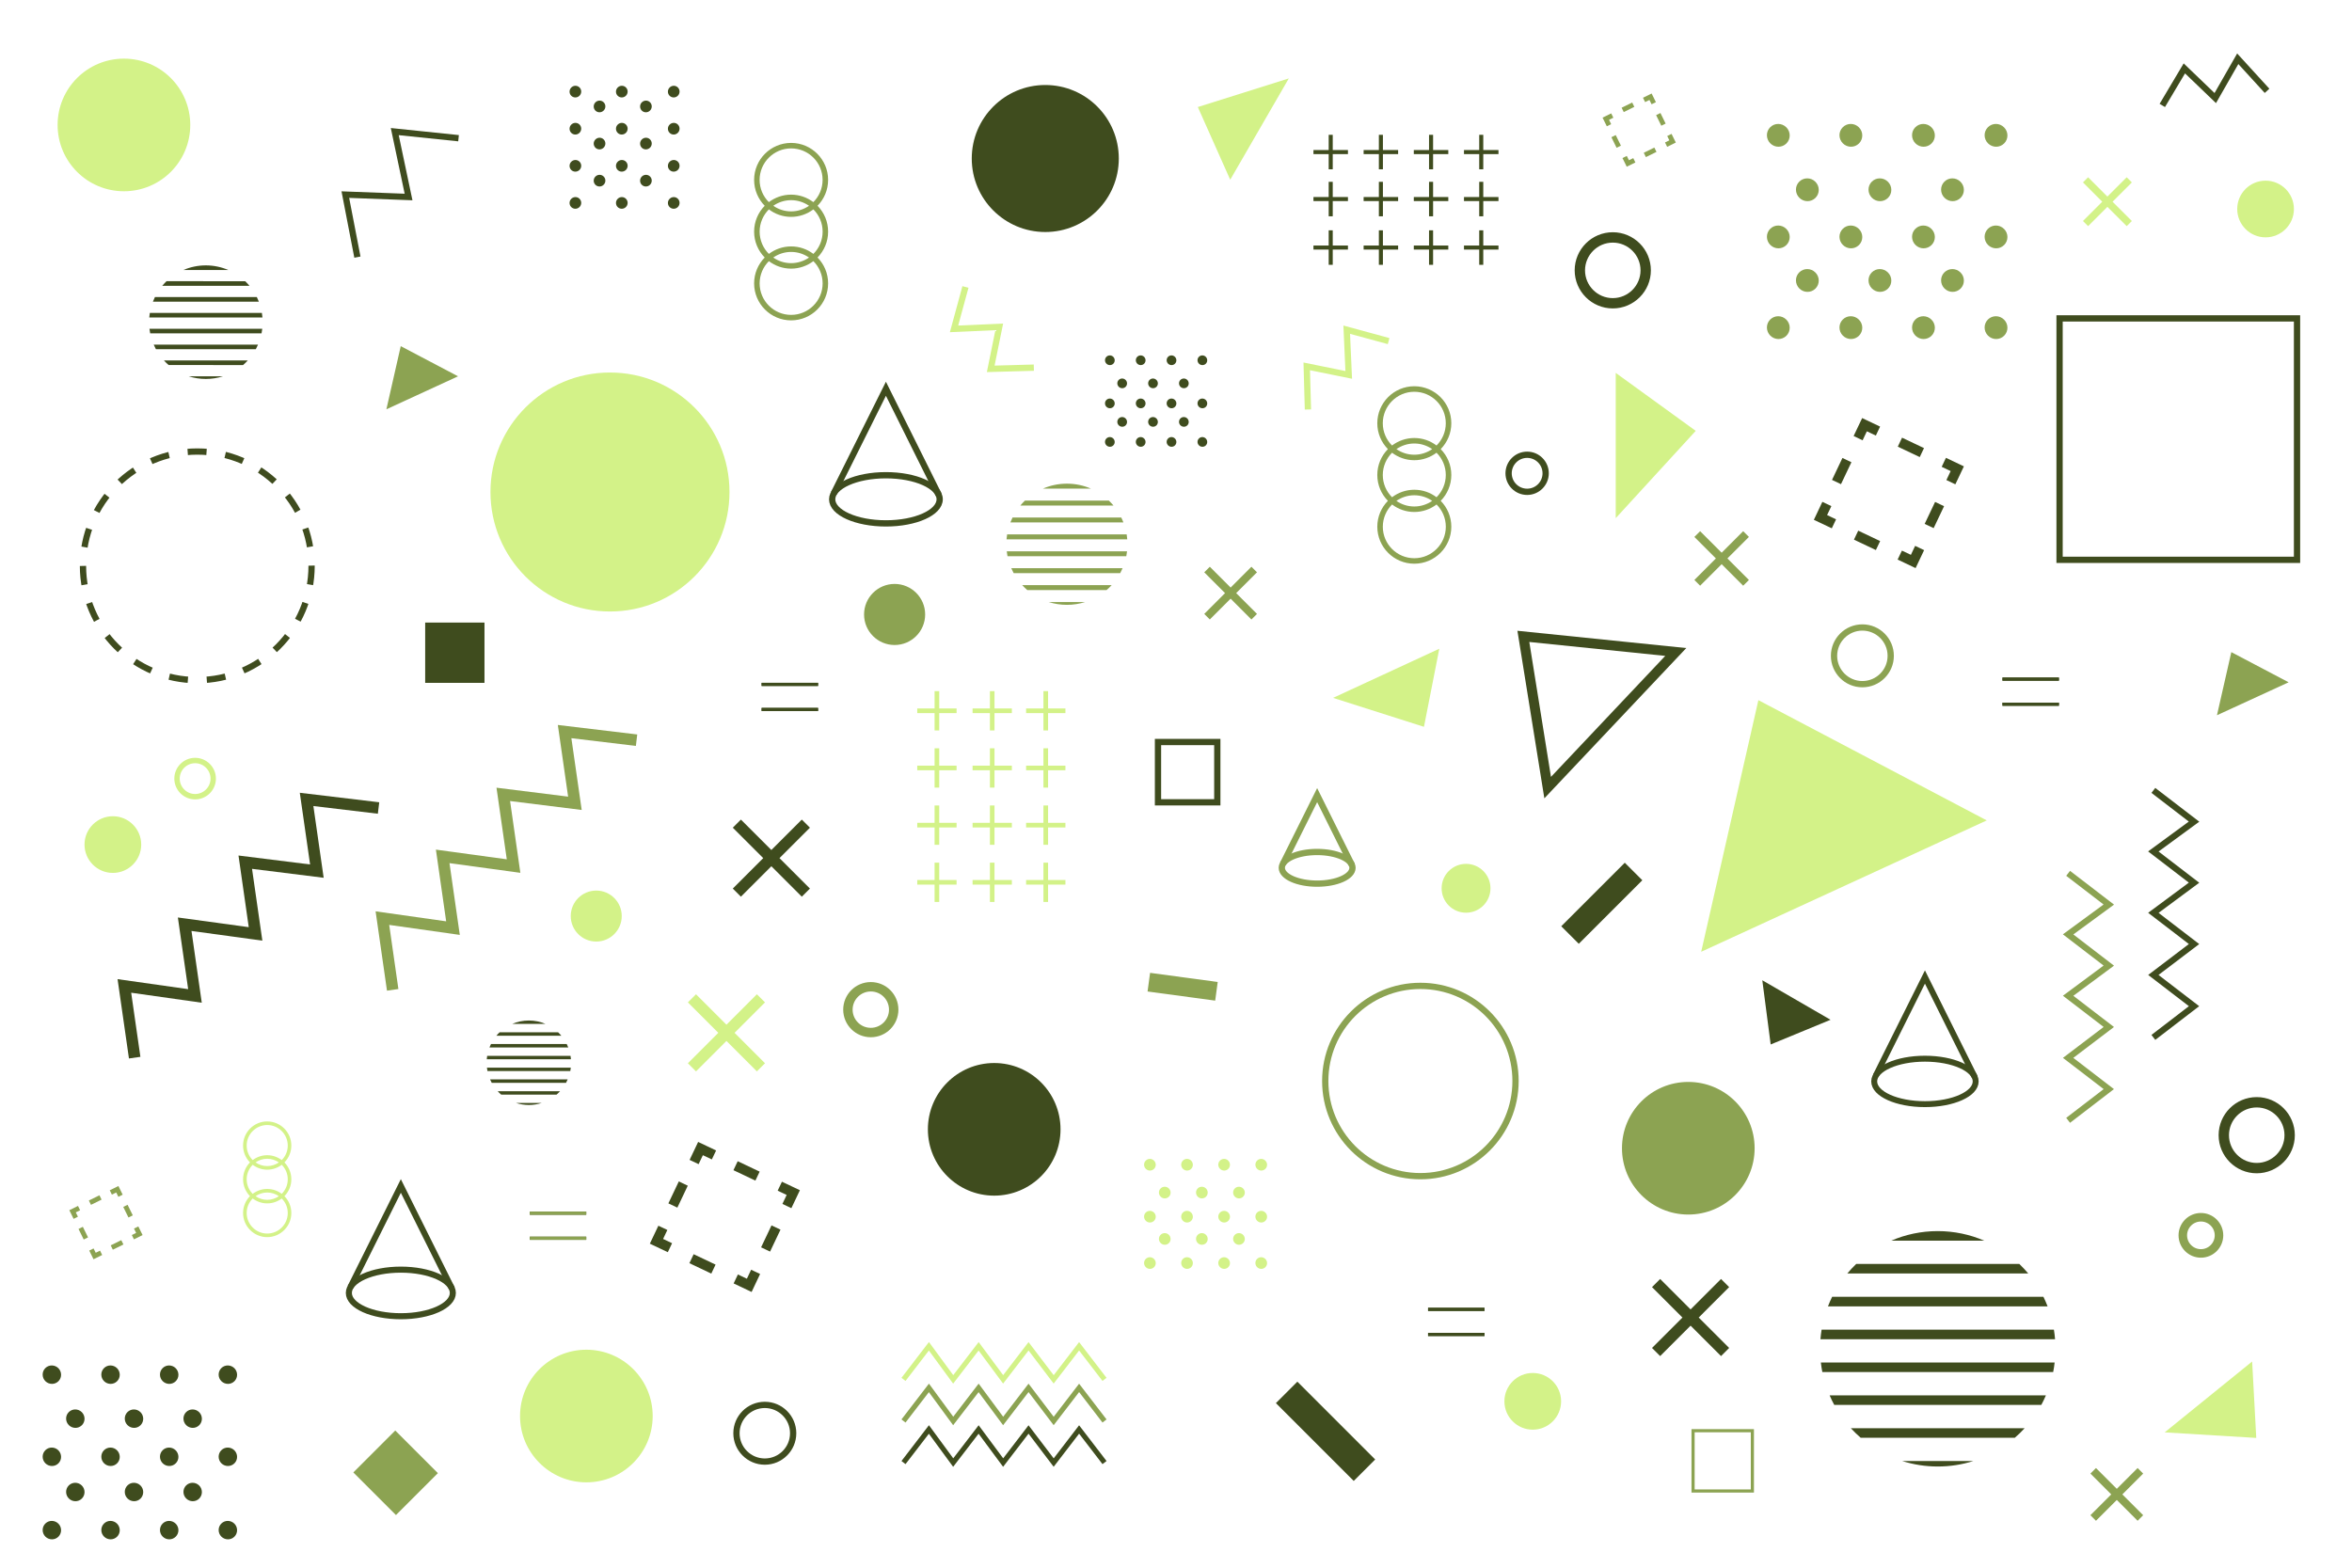 <svg xmlns="http://www.w3.org/2000/svg" xmlns:xlink="http://www.w3.org/1999/xlink" id="BACKGROUND" x="0px" y="0px" viewBox="0 0 750 500" style="enable-background:new 0 0 750 500;" xml:space="preserve"> <style type="text/css"> .st0{fill:#8CA352;} .st1{fill:#D3F288;} .st2{fill:#3F4C1E;} .st3{fill:#3F4C1E;stroke:#3F4C1E;stroke-width:2;stroke-miterlimit:10;} .st4{fill:#8CA352;stroke:#8CA352;stroke-width:2;stroke-miterlimit:10;} .st5{fill:none;stroke:#8CA352;stroke-width:2;stroke-miterlimit:10;} .st6{fill:none;stroke:#3F4C1E;stroke-width:2;stroke-miterlimit:10;stroke-dasharray:6.026,6.026;} .st7{fill:none;stroke:#3F4C1E;stroke-width:2;stroke-miterlimit:10;} .st8{fill:none;stroke:#3F4C1E;stroke-miterlimit:10;} .st9{fill:none;stroke:#3F4C1E;stroke-width:1.889;stroke-miterlimit:10;} .st10{fill:none;stroke:#D3F288;stroke-miterlimit:10;} .st11{fill:none;stroke:#3F4C1E;stroke-width:1.935;stroke-miterlimit:10;} .st12{fill:none;stroke:#8CA352;stroke-miterlimit:10;} .st13{fill:none;stroke:#D3F288;stroke-width:2;stroke-miterlimit:10;} .st14{fill:none;stroke:#8CA352;stroke-width:3;stroke-miterlimit:10;} </style> <path class="st0" d="M260.69,65.63c2.09-2.13,3.38-5.04,3.38-8.25c0-6.51-5.29-11.8-11.8-11.8c-6.51,0-11.8,5.29-11.8,11.8 c0,3.21,1.29,6.12,3.38,8.25c-2.09,2.13-3.38,5.04-3.38,8.25c0,3.21,1.29,6.12,3.38,8.25c-2.09,2.13-3.38,5.04-3.38,8.25 c0,6.51,5.29,11.8,11.8,11.8c6.51,0,11.8-5.29,11.8-11.8c0-3.21-1.29-6.12-3.38-8.25c2.09-2.13,3.38-5.04,3.38-8.25 C264.07,70.67,262.78,67.76,260.69,65.63z M252.27,47.33c5.54,0,10.04,4.5,10.04,10.04c0,2.77-1.13,5.28-2.95,7.1 c-1.98-1.49-4.43-2.39-7.1-2.39c-2.66,0-5.12,0.9-7.09,2.39c-1.82-1.82-2.95-4.33-2.95-7.1C242.23,51.84,246.73,47.33,252.27,47.33z M257.98,65.63c-1.62,1.12-3.59,1.79-5.7,1.79c-2.12,0-4.08-0.66-5.7-1.79c1.62-1.12,3.59-1.79,5.7-1.79 C254.39,63.84,256.35,64.51,257.98,65.63z M245.18,66.78c1.98,1.5,4.43,2.39,7.09,2.39c2.66,0,5.12-0.9,7.1-2.39 c1.82,1.82,2.95,4.33,2.95,7.1c0,2.77-1.13,5.28-2.95,7.1c-1.98-1.5-4.43-2.39-7.1-2.39c-2.66,0-5.12,0.9-7.09,2.39 c-1.82-1.82-2.95-4.33-2.95-7.1C242.23,71.11,243.36,68.6,245.18,66.78z M257.98,82.14c-1.62,1.12-3.59,1.79-5.71,1.79 c-2.12,0-4.08-0.66-5.7-1.79c1.62-1.12,3.59-1.79,5.7-1.79C254.39,80.35,256.35,81.01,257.98,82.14z M252.27,100.43 c-5.54,0-10.04-4.5-10.04-10.04c0-2.77,1.13-5.28,2.95-7.1c1.98,1.5,4.43,2.39,7.09,2.39c2.66,0,5.12-0.9,7.1-2.39 c1.82,1.82,2.95,4.33,2.95,7.1C262.31,95.93,257.81,100.43,252.27,100.43z"></path> <g> <polygon class="st1" points="560.71,223.31 633.53,261.66 542.47,303.56 "></polygon> </g> <g> <path class="st2" d="M492.46,254.62l-8.59-53.44l53.85,5.51L492.46,254.62z M487.66,204.75l6.91,43.03l36.44-38.59L487.66,204.75z"></path> </g> <g> <polygon class="st0" points="660.09,358.11 658.87,356.53 670.81,347.36 657.83,337.4 670.8,327.54 657.82,317.58 670.79,307.96 657.81,298 670.78,288.48 658.87,279.33 660.09,277.75 674.12,288.52 661.14,298.03 674.11,307.99 661.14,317.6 674.1,327.55 661.13,337.4 674.09,347.36 "></polygon> </g> <g> <polygon class="st2" points="303.94,467.83 296.2,457.28 288.75,466.97 287.46,465.98 296.22,454.56 303.97,465.12 312.07,454.57 319.89,465.12 327.98,454.58 336,465.13 344.1,454.58 352.85,465.98 351.56,466.97 344.1,457.26 335.99,467.82 327.98,457.26 319.87,467.83 312.05,457.27 "></polygon> </g> <g> <polygon class="st0" points="303.94,454.56 296.2,444.01 288.75,453.71 287.46,452.71 296.22,441.3 303.97,451.85 312.07,441.3 319.89,451.86 327.98,441.31 336,451.87 344.1,441.32 352.85,452.71 351.56,453.71 344.1,443.99 335.99,454.55 327.98,443.99 319.87,454.56 312.05,444.01 "></polygon> </g> <g> <polygon class="st1" points="303.94,441.3 296.2,430.74 288.75,440.44 287.46,439.45 296.22,428.03 303.97,438.59 312.07,428.04 319.89,438.59 327.98,428.05 336,438.6 344.1,428.05 352.85,439.45 351.56,440.44 344.1,430.73 335.99,441.28 327.98,430.73 319.87,441.29 312.05,430.74 "></polygon> </g> <g> <polygon class="st2" points="41.12,337.59 37.49,312.29 60,315.48 56.72,292.62 79.32,295.71 76.05,272.86 98.88,275.71 95.6,252.85 120.93,255.88 120.49,259.53 99.93,257.08 103.21,279.96 80.37,277.11 83.66,300.01 61.06,296.92 64.34,319.81 41.83,316.62 44.77,337.07 "></polygon> </g> <g> <path class="st3" d="M719.62,373.21c-6.15,0-11.15-5-11.15-11.15c0-6.15,5-11.15,11.15-11.15c6.15,0,11.15,5,11.15,11.15 C730.77,368.21,725.76,373.21,719.62,373.21z M719.62,352.21c-5.43,0-9.85,4.42-9.85,9.85c0,5.43,4.42,9.85,9.85,9.85 c5.43,0,9.85-4.42,9.85-9.85C729.47,356.63,725.05,352.21,719.62,352.21z"></path> </g> <g> <path class="st4" d="M701.82,400.13c-3.38,0-6.13-2.75-6.13-6.13c0-3.38,2.75-6.13,6.13-6.13c3.38,0,6.13,2.75,6.13,6.13 C707.95,397.38,705.2,400.13,701.82,400.13z M701.82,388.59c-2.98,0-5.41,2.43-5.41,5.41c0,2.98,2.43,5.41,5.41,5.41 c2.98,0,5.41-2.43,5.41-5.41C707.23,391.02,704.8,388.59,701.82,388.59z"></path> </g> <g> <path class="st2" d="M63.53,477.95c-1.14,1.14-3,1.13-4.16-0.02c-1.15-1.15-1.16-3.02-0.02-4.16c1.14-1.14,3-1.13,4.16,0.02 C64.66,474.94,64.67,476.8,63.53,477.95z"></path> <path class="st2" d="M44.82,477.95c-1.14,1.14-3,1.13-4.16-0.02c-1.15-1.15-1.16-3.02-0.02-4.16c1.14-1.14,3-1.13,4.16,0.02 C45.95,474.94,45.96,476.8,44.82,477.95z"></path> <path class="st2" d="M26.11,477.95c-1.14,1.14-3,1.13-4.16-0.02c-1.15-1.15-1.16-3.02-0.02-4.16c1.14-1.14,3-1.13,4.16,0.02 C27.24,474.94,27.25,476.8,26.11,477.95z"></path> <path class="st2" d="M74.75,490.11c-1.14,1.14-3,1.13-4.16-0.02c-1.15-1.15-1.16-3.02-0.02-4.16c1.14-1.14,3-1.13,4.16,0.02 C75.89,487.1,75.89,488.97,74.75,490.11z"></path> <path class="st2" d="M56.04,490.11c-1.14,1.14-3,1.13-4.16-0.02c-1.15-1.15-1.16-3.02-0.02-4.16c1.14-1.14,3-1.13,4.16,0.02 C57.18,487.1,57.19,488.97,56.04,490.11z"></path> <path class="st2" d="M37.34,490.11c-1.14,1.14-3,1.13-4.16-0.02c-1.15-1.15-1.16-3.02-0.02-4.16c1.14-1.14,3-1.13,4.16,0.02 C38.47,487.1,38.48,488.97,37.34,490.11z"></path> <path class="st2" d="M18.63,490.11c-1.14,1.14-3,1.13-4.16-0.02c-1.15-1.15-1.16-3.02-0.02-4.16c1.14-1.14,3-1.13,4.16,0.02 C19.76,487.1,19.77,488.97,18.63,490.11z"></path> <path class="st2" d="M63.53,454.56c-1.14,1.14-3,1.13-4.16-0.02c-1.15-1.15-1.16-3.02-0.02-4.16c1.14-1.14,3-1.13,4.16,0.02 C64.66,451.56,64.67,453.42,63.53,454.56z"></path> <path class="st2" d="M44.82,454.56c-1.14,1.14-3,1.13-4.16-0.02c-1.15-1.15-1.16-3.02-0.02-4.16c1.14-1.14,3-1.13,4.16,0.02 C45.95,451.56,45.96,453.42,44.82,454.56z"></path> <path class="st2" d="M26.11,454.56c-1.14,1.14-3,1.13-4.16-0.02c-1.15-1.15-1.16-3.02-0.02-4.16c1.14-1.14,3-1.13,4.16,0.02 C27.24,451.56,27.25,453.42,26.11,454.56z"></path> <path class="st2" d="M74.75,466.72c-1.14,1.14-3,1.13-4.16-0.02c-1.15-1.15-1.16-3.02-0.02-4.16c1.14-1.14,3-1.13,4.16,0.02 C75.89,463.72,75.89,465.58,74.75,466.72z"></path> <path class="st2" d="M56.04,466.72c-1.14,1.14-3,1.13-4.16-0.02c-1.15-1.15-1.16-3.02-0.02-4.16c1.14-1.14,3-1.13,4.16,0.02 C57.18,463.72,57.19,465.58,56.04,466.72z"></path> <path class="st2" d="M37.34,466.72c-1.14,1.14-3,1.13-4.16-0.02c-1.15-1.15-1.16-3.02-0.02-4.16c1.14-1.14,3-1.13,4.16,0.02 C38.47,463.72,38.48,465.58,37.34,466.72z"></path> <path class="st2" d="M18.63,466.72c-1.14,1.14-3,1.13-4.16-0.02c-1.15-1.15-1.16-3.02-0.02-4.16c1.14-1.14,3-1.13,4.16,0.02 C19.76,463.72,19.77,465.58,18.63,466.72z"></path> <path class="st2" d="M74.75,440.53c-1.14,1.14-3,1.13-4.16-0.02c-1.15-1.15-1.16-3.02-0.02-4.16c1.14-1.14,3-1.13,4.16,0.02 C75.89,437.53,75.89,439.39,74.75,440.53z"></path> <path class="st2" d="M56.04,440.53c-1.14,1.14-3,1.13-4.16-0.02c-1.15-1.15-1.16-3.02-0.02-4.16c1.14-1.14,3-1.13,4.16,0.02 C57.18,437.53,57.19,439.39,56.04,440.53z"></path> <path class="st2" d="M37.34,440.53c-1.14,1.14-3,1.13-4.16-0.02c-1.15-1.15-1.16-3.02-0.02-4.16c1.14-1.14,3-1.13,4.16,0.02 C38.47,437.53,38.48,439.39,37.34,440.53z"></path> <path class="st2" d="M18.63,440.53c-1.14,1.14-3,1.13-4.16-0.02c-1.15-1.15-1.16-3.02-0.02-4.16c1.14-1.14,3-1.13,4.16,0.02 C19.76,437.53,19.77,439.39,18.63,440.53z"></path> </g> <path class="st1" d="M60.67,39.85C60.67,51.54,51.2,61,39.52,61c-11.68,0-21.15-9.47-21.15-21.15c0-11.68,9.47-21.15,21.15-21.15 C51.2,18.71,60.67,28.17,60.67,39.85z"></path> <path class="st5" d="M483.27,344.78c0,16.76-13.59,30.35-30.34,30.35c-16.76,0-30.34-13.58-30.34-30.35 c0-16.76,13.58-30.34,30.34-30.34C469.68,314.43,483.27,328.02,483.27,344.78z"></path> <g> <path class="st6" d="M99.36,180.46c0,20.14-16.32,36.46-36.45,36.46c-20.14,0-36.45-16.32-36.45-36.46 c0-20.13,16.32-36.45,36.45-36.45C83.04,144.01,99.36,160.33,99.36,180.46z"></path> </g> <g> <g> <polygon class="st0" points="28.46,398.86 29.84,398.18 30.52,399.56 31.9,398.88 32.58,400.27 29.82,401.63 "></polygon> </g> <g> <rect x="25.89" y="391.58" transform="matrix(0.897 -0.441 0.441 0.897 -170.872 52.133)" class="st0" width="1.54" height="3.76"></rect> </g> <g> <polygon class="st0" points="22.11,385.98 24.87,384.62 25.55,386 24.17,386.68 24.85,388.06 23.47,388.74 "></polygon> </g> <g> <rect x="28.39" y="382.04" transform="matrix(0.897 -0.442 0.442 0.897 -165.99 52.749)" class="st0" width="3.76" height="1.54"></rect> </g> <g> <polygon class="st0" points="35,379.63 37.76,378.27 39.12,381.03 37.74,381.71 37.06,380.33 35.68,381.01 "></polygon> </g> <g> <rect x="40.15" y="384.55" transform="matrix(0.897 -0.441 0.441 0.897 -166.298 57.701)" class="st0" width="1.54" height="3.76"></rect> </g> <g> <polygon class="st0" points="42.73,391.84 44.11,391.16 45.47,393.92 42.71,395.28 42.03,393.9 43.41,393.22 "></polygon> </g> <g> <rect x="35.42" y="396.31" transform="matrix(0.897 -0.442 0.442 0.897 -171.638 57.363)" class="st0" width="3.76" height="1.54"></rect> </g> </g> <g> <polygon class="st0" points="127.79,110.4 146.06,120.02 123.21,130.54 "></polygon> </g> <path class="st1" d="M232.62,156.92c0,21.05-17.06,38.11-38.11,38.11c-21.05,0-38.11-17.06-38.11-38.11 c0-21.05,17.06-38.11,38.11-38.11C215.56,118.81,232.62,135.87,232.62,156.92z"></path> <g> <path class="st2" d="M590.19,455.51c0.98,1.08,2.04,2.09,3.14,3.05h49.15c1.1-0.96,2.16-1.97,3.14-3.05H590.19z"></path> <path class="st2" d="M589.06,406.17h57.7c-0.89-1.07-1.85-2.08-2.85-3.05h-52C590.9,404.09,589.95,405.1,589.06,406.17z"></path> <path class="st2" d="M632.73,395.7c-4.55-1.96-9.56-3.05-14.83-3.05c-5.27,0-10.28,1.09-14.83,3.05H632.73z"></path> <path class="st2" d="M583.42,445.03c0.45,1.04,0.94,2.06,1.48,3.05h66.03c0.53-0.99,1.02-2.01,1.47-3.05H583.42z"></path> <path class="st2" d="M606.57,465.98c3.58,1.13,7.39,1.75,11.34,1.75c3.95,0,7.76-0.61,11.34-1.75H606.57z"></path> <path class="st2" d="M580.63,434.55c0.12,1.03,0.27,2.05,0.47,3.05h73.61c0.2-1,0.36-2.02,0.47-3.05H580.63z"></path> <path class="st2" d="M584.23,413.6c-0.49,0.99-0.93,2.01-1.33,3.05h70.03c-0.4-1.04-0.84-2.05-1.33-3.05H584.23z"></path> <path class="st2" d="M580.87,424.08c-0.16,1-0.28,2.02-0.37,3.05h74.81c-0.08-1.03-0.2-2.04-0.37-3.05H580.87z"></path> </g> <g> <polygon class="st0" points="123.4,315.96 119.77,290.66 142.27,293.85 139,270.98 161.6,274.07 158.32,251.23 181.16,254.08 177.88,231.22 203.2,234.25 202.77,237.9 182.2,235.44 185.49,258.33 162.65,255.48 165.93,278.38 143.33,275.29 146.62,298.18 124.11,294.99 127.04,315.44 "></polygon> </g> <path class="st0" d="M459.41,143.24c2.09-2.13,3.38-5.04,3.38-8.25c0-6.51-5.29-11.8-11.8-11.8c-6.51,0-11.8,5.29-11.8,11.8 c0,3.21,1.29,6.12,3.38,8.25c-2.09,2.13-3.38,5.04-3.38,8.25c0,3.21,1.29,6.12,3.38,8.25c-2.09,2.13-3.38,5.04-3.38,8.25 c0,6.51,5.29,11.8,11.8,11.8c6.51,0,11.8-5.29,11.8-11.8c0-3.21-1.29-6.12-3.38-8.25c2.09-2.13,3.38-5.04,3.38-8.25 C462.79,148.28,461.5,145.37,459.41,143.24z M450.99,124.95c5.54,0,10.04,4.5,10.04,10.04c0,2.77-1.13,5.28-2.95,7.1 c-1.98-1.5-4.43-2.39-7.1-2.39c-2.66,0-5.12,0.9-7.09,2.39c-1.82-1.82-2.95-4.33-2.95-7.1 C440.95,129.45,445.45,124.95,450.99,124.95z M456.69,143.24c-1.62,1.12-3.59,1.79-5.7,1.79c-2.12,0-4.08-0.66-5.7-1.79 c1.62-1.12,3.59-1.79,5.7-1.79C453.11,141.45,455.07,142.12,456.69,143.24z M443.89,144.39c1.98,1.5,4.43,2.39,7.09,2.39 c2.66,0,5.12-0.9,7.1-2.39c1.82,1.82,2.95,4.33,2.95,7.1c0,2.77-1.13,5.28-2.95,7.1c-1.98-1.5-4.43-2.39-7.1-2.39 c-2.66,0-5.12,0.9-7.09,2.39c-1.82-1.82-2.95-4.33-2.95-7.1C440.95,148.72,442.08,146.21,443.89,144.39z M456.69,159.75 c-1.62,1.12-3.59,1.79-5.71,1.79c-2.12,0-4.08-0.66-5.7-1.79c1.62-1.12,3.59-1.79,5.7-1.79 C453.11,157.96,455.07,158.62,456.69,159.75z M450.99,178.04c-5.54,0-10.04-4.5-10.04-10.04c0-2.77,1.13-5.28,2.95-7.1 c1.98,1.5,4.43,2.39,7.09,2.39c2.66,0,5.12-0.9,7.1-2.39c1.82,1.82,2.95,4.33,2.95,7.1C461.03,173.54,456.53,178.04,450.99,178.04z"></path> <g> <polygon class="st2" points="687.27,331.66 686.05,330.08 697.99,320.91 685.01,310.95 697.98,301.09 685,291.13 697.97,281.51 684.99,271.55 697.96,262.03 686.05,252.88 687.27,251.3 701.3,262.07 688.32,271.58 701.29,281.54 688.32,291.15 701.28,301.1 688.3,310.95 701.27,320.91 "></polygon> </g> <g> <g> <polygon class="st2" points="209.94,390.93 212.8,392.29 211.45,395.15 214.31,396.51 212.95,399.38 207.22,396.66 "></polygon> </g> <g> <rect x="212.48" y="379.53" transform="matrix(0.429 -0.903 0.903 0.429 -220.738 412.855)" class="st2" width="7.75" height="3.17"></rect> </g> <g> <polygon class="st2" points="222.62,364.21 228.35,366.93 226.99,369.79 224.13,368.44 222.77,371.3 219.9,369.94 "></polygon> </g> <g> <rect x="236.58" y="369.47" transform="matrix(0.429 -0.903 0.903 0.429 -201.246 428.35)" class="st2" width="3.17" height="7.75"></rect> </g> <g> <polygon class="st2" points="249.34,376.9 255.07,379.61 252.35,385.34 249.49,383.98 250.85,381.12 247.98,379.76 "></polygon> </g> <g> <rect x="242.06" y="393.57" transform="matrix(0.429 -0.903 0.903 0.429 -216.543 447.564)" class="st2" width="7.75" height="3.17"></rect> </g> <g> <polygon class="st2" points="239.52,404.97 242.38,406.33 239.67,412.06 233.94,409.34 235.3,406.48 238.16,407.84 "></polygon> </g> <g> <rect x="222.54" y="399.05" transform="matrix(0.429 -0.903 0.903 0.429 -235.982 432.642)" class="st2" width="3.17" height="7.74"></rect> </g> </g> <g> <g> <polygon class="st2" points="477.83,78.31 472.98,78.31 472.98,73.46 471.69,73.46 471.69,78.31 466.83,78.31 466.83,79.6 471.69,79.6 471.69,84.46 472.98,84.46 472.98,79.6 477.83,79.6 "></polygon> </g> <g> <polygon class="st2" points="461.83,78.31 456.98,78.31 456.98,73.46 455.69,73.46 455.69,78.31 450.83,78.31 450.83,79.6 455.69,79.6 455.69,84.46 456.98,84.46 456.98,79.6 461.83,79.6 "></polygon> </g> <g> <polygon class="st2" points="445.83,78.31 440.98,78.31 440.98,73.46 439.69,73.46 439.69,78.31 434.83,78.31 434.83,79.6 439.69,79.6 439.69,84.46 440.98,84.46 440.98,79.6 445.83,79.6 "></polygon> </g> <g> <polygon class="st2" points="429.83,78.31 424.98,78.31 424.98,73.46 423.69,73.46 423.69,78.31 418.83,78.31 418.83,79.6 423.69,79.6 423.69,84.46 424.98,84.46 424.98,79.6 429.83,79.6 "></polygon> </g> <g> <polygon class="st2" points="477.83,62.84 472.98,62.84 472.98,57.99 471.69,57.99 471.69,62.84 466.83,62.84 466.83,64.13 471.69,64.13 471.69,68.99 472.98,68.99 472.98,64.13 477.83,64.13 "></polygon> </g> <g> <polygon class="st2" points="461.83,62.84 456.98,62.84 456.98,57.99 455.69,57.99 455.69,62.84 450.83,62.84 450.83,64.13 455.69,64.13 455.69,68.99 456.98,68.99 456.98,64.13 461.83,64.13 "></polygon> </g> <g> <polygon class="st2" points="445.83,62.84 440.98,62.84 440.98,57.99 439.69,57.99 439.69,62.84 434.83,62.84 434.83,64.13 439.69,64.13 439.69,68.99 440.98,68.99 440.98,64.13 445.83,64.13 "></polygon> </g> <g> <polygon class="st2" points="429.83,62.84 424.98,62.84 424.98,57.99 423.69,57.99 423.69,62.84 418.83,62.84 418.83,64.13 423.69,64.13 423.69,68.99 424.98,68.99 424.98,64.13 429.83,64.13 "></polygon> </g> <g> <polygon class="st2" points="477.83,47.85 472.98,47.85 472.98,43 471.69,43 471.69,47.85 466.83,47.85 466.83,49.15 471.69,49.15 471.69,54 472.98,54 472.98,49.15 477.83,49.15 "></polygon> </g> <g> <polygon class="st2" points="461.83,47.85 456.98,47.85 456.98,43 455.69,43 455.69,47.85 450.83,47.85 450.83,49.15 455.69,49.15 455.69,54 456.98,54 456.98,49.15 461.83,49.15 "></polygon> </g> <g> <polygon class="st2" points="445.83,47.85 440.98,47.85 440.98,43 439.69,43 439.69,47.85 434.83,47.85 434.83,49.15 439.69,49.15 439.69,54 440.98,54 440.98,49.15 445.83,49.15 "></polygon> </g> <g> <polygon class="st2" points="429.83,47.85 424.98,47.85 424.98,43 423.69,43 423.69,47.85 418.83,47.85 418.83,49.15 423.69,49.15 423.69,54 424.98,54 424.98,49.15 429.83,49.15 "></polygon> </g> </g> <rect x="656.75" y="101.55" class="st7" width="75.72" height="77"></rect> <g> <path class="st0" d="M625.19,92.04c-1.41,1.41-3.71,1.4-5.14-0.03c-1.43-1.43-1.44-3.73-0.03-5.14c1.41-1.41,3.72-1.4,5.14,0.03 C626.59,88.32,626.6,90.62,625.19,92.04z"></path> <path class="st0" d="M602.05,92.04c-1.41,1.41-3.71,1.4-5.14-0.03c-1.43-1.43-1.44-3.73-0.03-5.14c1.41-1.41,3.72-1.4,5.14,0.03 C603.45,88.32,603.46,90.62,602.05,92.04z"></path> <path class="st0" d="M578.91,92.04c-1.41,1.41-3.71,1.4-5.14-0.03c-1.43-1.43-1.44-3.73-0.03-5.14c1.41-1.41,3.72-1.4,5.14,0.03 C580.31,88.32,580.32,90.62,578.91,92.04z"></path> <path class="st0" d="M639.07,107.08c-1.41,1.41-3.71,1.4-5.14-0.03c-1.43-1.43-1.44-3.73-0.03-5.14c1.41-1.41,3.72-1.4,5.14,0.03 C640.48,103.36,640.49,105.66,639.07,107.08z"></path> <path class="st0" d="M615.93,107.08c-1.41,1.41-3.71,1.4-5.14-0.03c-1.43-1.43-1.44-3.73-0.03-5.14c1.41-1.41,3.72-1.4,5.14,0.03 C617.33,103.36,617.35,105.66,615.93,107.08z"></path> <path class="st0" d="M592.79,107.08c-1.41,1.41-3.71,1.4-5.14-0.03c-1.43-1.43-1.44-3.73-0.03-5.14c1.41-1.41,3.72-1.4,5.14,0.03 C594.19,103.36,594.2,105.66,592.79,107.08z"></path> <path class="st0" d="M569.65,107.08c-1.41,1.41-3.71,1.4-5.14-0.03c-1.43-1.43-1.44-3.73-0.03-5.14c1.41-1.41,3.72-1.4,5.14,0.03 C571.05,103.36,571.06,105.66,569.65,107.08z"></path> <path class="st0" d="M625.19,63.11c-1.41,1.41-3.71,1.4-5.14-0.03c-1.43-1.43-1.44-3.73-0.03-5.14c1.41-1.41,3.72-1.4,5.14,0.03 C626.59,59.39,626.6,61.7,625.19,63.11z"></path> <path class="st0" d="M602.05,63.11c-1.41,1.41-3.71,1.4-5.14-0.03c-1.43-1.43-1.44-3.73-0.03-5.14c1.41-1.41,3.72-1.4,5.14,0.03 C603.45,59.39,603.46,61.7,602.05,63.11z"></path> <path class="st0" d="M578.91,63.11c-1.41,1.41-3.71,1.4-5.14-0.03c-1.43-1.43-1.44-3.73-0.03-5.14c1.41-1.41,3.72-1.4,5.14,0.03 C580.31,59.39,580.32,61.7,578.91,63.11z"></path> <path class="st0" d="M639.07,78.15c-1.41,1.41-3.71,1.4-5.14-0.03c-1.43-1.43-1.44-3.73-0.03-5.14c1.41-1.41,3.72-1.4,5.14,0.03 C640.48,74.43,640.49,76.74,639.07,78.15z"></path> <path class="st0" d="M615.93,78.15c-1.41,1.41-3.71,1.4-5.14-0.03c-1.43-1.43-1.44-3.73-0.03-5.14c1.41-1.41,3.72-1.4,5.14,0.03 C617.33,74.43,617.35,76.74,615.93,78.15z"></path> <path class="st0" d="M592.79,78.15c-1.41,1.41-3.71,1.4-5.14-0.03c-1.43-1.43-1.44-3.73-0.03-5.14c1.41-1.41,3.72-1.4,5.14,0.03 C594.19,74.43,594.2,76.74,592.79,78.15z"></path> <path class="st0" d="M569.65,78.15c-1.41,1.41-3.71,1.4-5.14-0.03c-1.43-1.43-1.44-3.73-0.03-5.14c1.41-1.41,3.72-1.4,5.14,0.03 C571.05,74.43,571.06,76.74,569.65,78.15z"></path> <path class="st0" d="M639.07,45.75c-1.41,1.41-3.71,1.4-5.14-0.03c-1.43-1.43-1.44-3.73-0.03-5.14c1.41-1.41,3.72-1.4,5.14,0.03 C640.48,42.04,640.49,44.34,639.07,45.75z"></path> <path class="st0" d="M615.93,45.75c-1.41,1.41-3.71,1.4-5.14-0.03c-1.43-1.43-1.44-3.73-0.03-5.14c1.41-1.41,3.72-1.4,5.14,0.03 C617.33,42.04,617.35,44.34,615.93,45.75z"></path> <path class="st0" d="M592.79,45.75c-1.41,1.41-3.71,1.4-5.14-0.03c-1.43-1.43-1.44-3.73-0.03-5.14c1.41-1.41,3.72-1.4,5.14,0.03 C594.19,42.04,594.2,44.34,592.79,45.75z"></path> <path class="st0" d="M569.65,45.75c-1.41,1.41-3.71,1.4-5.14-0.03c-1.43-1.43-1.44-3.73-0.03-5.14c1.41-1.41,3.72-1.4,5.14,0.03 C571.05,42.04,571.06,44.34,569.65,45.75z"></path> </g> <path class="st2" d="M338.18,360.19c0,11.68-9.47,21.15-21.15,21.15c-11.68,0-21.15-9.47-21.15-21.15 c0-11.68,9.47-21.15,21.15-21.15C328.71,339.04,338.18,348.51,338.18,360.19z"></path> <path class="st0" d="M559.51,366.22c0,11.68-9.47,21.15-21.15,21.15c-11.68,0-21.15-9.47-21.15-21.15 c0-11.68,9.47-21.15,21.15-21.15C550.05,345.08,559.51,354.54,559.51,366.22z"></path> <g> <g> <polygon class="st1" points="299.5,287.67 299.5,282.14 305.03,282.14 305.03,280.67 299.5,280.67 299.5,275.14 298.02,275.14 298.02,280.67 292.49,280.67 292.49,282.14 298.02,282.14 298.02,287.67 "></polygon> </g> <g> <polygon class="st1" points="299.5,269.44 299.5,263.91 305.03,263.91 305.03,262.43 299.5,262.43 299.5,256.9 298.02,256.9 298.02,262.43 292.49,262.43 292.49,263.91 298.02,263.91 298.02,269.44 "></polygon> </g> <g> <polygon class="st1" points="299.5,251.2 299.5,245.67 305.03,245.67 305.03,244.2 299.5,244.2 299.5,238.66 298.02,238.66 298.02,244.2 292.49,244.2 292.49,245.67 298.02,245.67 298.02,251.2 "></polygon> </g> <g> <polygon class="st1" points="299.5,232.97 299.5,227.44 305.03,227.44 305.03,225.96 299.5,225.96 299.5,220.43 298.02,220.43 298.02,225.96 292.49,225.96 292.49,227.44 298.02,227.44 298.02,232.97 "></polygon> </g> <g> <polygon class="st1" points="317.13,287.67 317.13,282.14 322.66,282.14 322.66,280.67 317.13,280.67 317.13,275.14 315.66,275.14 315.66,280.67 310.13,280.67 310.13,282.14 315.66,282.14 315.66,287.67 "></polygon> </g> <g> <polygon class="st1" points="317.13,269.44 317.13,263.91 322.66,263.91 322.66,262.43 317.13,262.43 317.13,256.9 315.66,256.9 315.66,262.43 310.13,262.43 310.13,263.91 315.66,263.91 315.66,269.44 "></polygon> </g> <g> <polygon class="st1" points="317.13,251.2 317.13,245.67 322.66,245.67 322.66,244.2 317.13,244.2 317.13,238.66 315.66,238.66 315.66,244.2 310.13,244.2 310.13,245.67 315.66,245.67 315.66,251.2 "></polygon> </g> <g> <polygon class="st1" points="317.13,232.97 317.13,227.44 322.66,227.44 322.66,225.96 317.13,225.96 317.13,220.43 315.66,220.43 315.66,225.96 310.13,225.96 310.13,227.44 315.66,227.44 315.66,232.97 "></polygon> </g> <g> <polygon class="st1" points="334.21,287.67 334.21,282.14 339.74,282.14 339.74,280.67 334.21,280.67 334.21,275.14 332.73,275.14 332.73,280.67 327.2,280.67 327.2,282.14 332.73,282.14 332.73,287.67 "></polygon> </g> <g> <polygon class="st1" points="334.21,269.44 334.21,263.91 339.74,263.91 339.74,262.43 334.21,262.43 334.21,256.9 332.73,256.9 332.73,262.43 327.2,262.43 327.2,263.91 332.73,263.91 332.73,269.44 "></polygon> </g> <g> <polygon class="st1" points="334.21,251.2 334.21,245.67 339.74,245.67 339.74,244.2 334.21,244.2 334.21,238.66 332.73,238.66 332.73,244.2 327.2,244.2 327.2,245.67 332.73,245.67 332.73,251.2 "></polygon> </g> <g> <polygon class="st1" points="334.21,232.97 334.21,227.44 339.74,227.44 339.74,225.96 334.21,225.96 334.21,220.43 332.73,220.43 332.73,225.96 327.2,225.96 327.2,227.44 332.73,227.44 332.73,232.97 "></polygon> </g> </g> <path class="st1" d="M497.8,446.94c0,4.99-4.05,9.04-9.04,9.04c-4.99,0-9.04-4.05-9.04-9.04c0-4.99,4.05-9.04,9.04-9.04 C493.76,437.9,497.8,441.95,497.8,446.94z"></path> <g> <polygon class="st1" points="221.94,341.71 231.65,332 241.35,341.71 243.94,339.12 234.24,329.41 243.94,319.7 241.35,317.11 231.65,326.82 221.94,317.11 219.35,319.7 229.05,329.41 219.35,339.12 "></polygon> </g> <g> <polygon class="st0" points="385.78,197.58 392.42,190.94 399.05,197.58 400.83,195.81 394.19,189.17 400.83,182.53 399.05,180.76 392.42,187.4 385.78,180.76 384.01,182.53 390.64,189.17 384.01,195.81 "></polygon> </g> <g> <polygon class="st1" points="665.85,72.13 672,65.98 678.16,72.13 679.8,70.49 673.65,64.34 679.8,58.18 678.16,56.54 672,62.7 665.85,56.54 664.21,58.18 670.36,64.34 664.21,70.49 "></polygon> </g> <polygon class="st1" points="515.22,118.93 515.22,165.26 540.73,137.42 "></polygon> <path class="st2" d="M356.76,50.56c0,12.95-10.5,23.44-23.44,23.44c-12.95,0-23.45-10.5-23.45-23.44c0-12.95,10.5-23.45,23.45-23.45 C346.27,27.11,356.76,37.61,356.76,50.56z"></path> <polyline class="st7" points="113.97,82.01 110.12,62.07 130.28,62.83 125.88,41.97 146.22,44.08 "></polyline> <g> <g> <line class="st8" x1="638.54" y1="216.6" x2="656.54" y2="216.6"></line> <line class="st8" x1="638.54" y1="224.6" x2="656.54" y2="224.6"></line> </g> <g> <line class="st8" x1="638.54" y1="216.6" x2="656.54" y2="216.6"></line> <line class="st8" x1="638.54" y1="224.6" x2="656.54" y2="224.6"></line> </g> </g> <rect x="417.94" y="438.94" transform="matrix(0.707 -0.707 0.707 0.707 -198.958 432.668)" class="st2" width="9.68" height="35.1"></rect> <g> <ellipse class="st7" cx="282.5" cy="159.25" rx="17.14" ry="7.68"></ellipse> <polyline class="st7" points="265.87,157.36 282.5,123.99 299.32,157.78 "></polyline> </g> <g> <g> <polygon class="st2" points="581.11,160.06 583.98,161.42 582.62,164.28 585.48,165.64 584.12,168.5 578.4,165.79 "></polygon> </g> <g> <rect x="583.66" y="148.66" transform="matrix(0.429 -0.903 0.903 0.429 199.557 616.333)" class="st2" width="7.75" height="3.17"></rect> </g> <g> <polygon class="st2" points="593.8,133.34 599.52,136.06 598.17,138.92 595.3,137.56 593.94,140.43 591.08,139.06 "></polygon> </g> <g> <rect x="607.76" y="138.6" transform="matrix(0.429 -0.903 0.903 0.429 219.279 631.805)" class="st2" width="3.17" height="7.75"></rect> </g> <g> <polygon class="st2" points="620.52,146.02 626.24,148.74 623.52,154.47 620.66,153.11 622.02,150.25 619.16,148.89 "></polygon> </g> <g> <rect x="613.24" y="162.7" transform="matrix(0.429 -0.903 0.903 0.429 203.734 651.045)" class="st2" width="7.75" height="3.17"></rect> </g> <g> <polygon class="st2" points="610.69,174.1 613.56,175.46 610.84,181.19 605.11,178.47 606.48,175.61 609.34,176.96 "></polygon> </g> <g> <rect x="593.71" y="168.18" transform="matrix(0.429 -0.903 0.903 0.429 184.619 636.085)" class="st2" width="3.17" height="7.74"></rect> </g> </g> <g> <path class="st5" d="M431.28,276.78c0,2.79-5.04,5.05-11.27,5.05c-6.22,0-11.27-2.26-11.27-5.05c0-2.79,5.04-5.05,11.27-5.05 C426.23,271.74,431.28,274,431.28,276.78z"></path> <polyline class="st5" points="409.08,275.54 420.01,253.6 431.07,275.82 "></polyline> </g> <path class="st1" d="M208.13,451.63c0,11.68-9.47,21.15-21.15,21.15c-11.68,0-21.15-9.47-21.15-21.15 c0-11.68,9.47-21.15,21.15-21.15C198.66,430.48,208.13,439.95,208.13,451.63z"></path> <g> <polygon class="st2" points="236.26,285.99 245.97,276.28 255.68,285.99 258.27,283.4 248.56,273.69 258.27,263.99 255.68,261.4 245.97,271.1 236.26,261.4 233.67,263.99 243.38,273.69 233.67,283.4 "></polygon> </g> <g> <path class="st1" d="M396.4,396.47c-0.72,0.72-1.9,0.72-2.63-0.01c-0.73-0.73-0.74-1.91-0.01-2.63c0.72-0.72,1.9-0.72,2.63,0.01 C397.12,394.57,397.13,395.75,396.4,396.47z"></path> <path class="st1" d="M384.57,396.47c-0.72,0.72-1.9,0.72-2.63-0.01c-0.73-0.73-0.74-1.91-0.01-2.63c0.72-0.72,1.9-0.72,2.63,0.01 C385.29,394.57,385.29,395.75,384.57,396.47z"></path> <path class="st1" d="M372.74,396.47c-0.72,0.72-1.9,0.72-2.63-0.01c-0.73-0.73-0.74-1.91-0.01-2.63c0.72-0.72,1.9-0.72,2.63,0.01 C373.45,394.57,373.46,395.75,372.74,396.47z"></path> <path class="st1" d="M403.5,404.16c-0.72,0.72-1.9,0.72-2.63-0.01c-0.73-0.73-0.74-1.91-0.01-2.63c0.72-0.72,1.9-0.72,2.63,0.01 C404.22,402.26,404.23,403.44,403.5,404.16z"></path> <path class="st1" d="M391.67,404.16c-0.72,0.72-1.9,0.72-2.63-0.01c-0.73-0.73-0.74-1.91-0.01-2.63c0.72-0.72,1.9-0.72,2.63,0.01 C392.39,402.26,392.39,403.44,391.67,404.16z"></path> <path class="st1" d="M379.84,404.16c-0.72,0.72-1.9,0.72-2.63-0.01c-0.73-0.73-0.74-1.91-0.01-2.63c0.72-0.72,1.9-0.72,2.63,0.01 C380.55,402.26,380.56,403.44,379.84,404.16z"></path> <path class="st1" d="M368,404.16c-0.72,0.72-1.9,0.72-2.63-0.01c-0.73-0.73-0.74-1.91-0.01-2.63c0.72-0.72,1.9-0.72,2.63,0.01 C368.72,402.26,368.73,403.44,368,404.16z"></path> <path class="st1" d="M396.4,381.68c-0.72,0.72-1.9,0.72-2.63-0.01c-0.73-0.73-0.74-1.91-0.01-2.63c0.72-0.72,1.9-0.72,2.63,0.01 C397.12,379.78,397.13,380.96,396.4,381.68z"></path> <path class="st1" d="M384.57,381.68c-0.72,0.72-1.9,0.72-2.63-0.01c-0.73-0.73-0.74-1.91-0.01-2.63c0.72-0.72,1.9-0.72,2.63,0.01 C385.29,379.78,385.29,380.96,384.57,381.68z"></path> <path class="st1" d="M372.74,381.68c-0.72,0.72-1.9,0.72-2.63-0.01c-0.73-0.73-0.74-1.91-0.01-2.63c0.72-0.72,1.9-0.72,2.63,0.01 C373.45,379.78,373.46,380.96,372.74,381.68z"></path> <path class="st1" d="M403.5,389.37c-0.72,0.72-1.9,0.72-2.63-0.01c-0.73-0.73-0.74-1.91-0.01-2.63c0.72-0.72,1.9-0.72,2.63,0.01 C404.22,387.47,404.23,388.65,403.5,389.37z"></path> <path class="st1" d="M391.67,389.37c-0.72,0.72-1.9,0.72-2.63-0.01c-0.73-0.73-0.74-1.91-0.01-2.63c0.72-0.72,1.9-0.72,2.63,0.01 C392.39,387.47,392.39,388.65,391.67,389.37z"></path> <path class="st1" d="M379.84,389.37c-0.72,0.72-1.9,0.72-2.63-0.01c-0.73-0.73-0.74-1.91-0.01-2.63c0.72-0.72,1.9-0.72,2.63,0.01 C380.55,387.47,380.56,388.65,379.84,389.37z"></path> <path class="st1" d="M368,389.37c-0.72,0.72-1.9,0.72-2.63-0.01c-0.73-0.73-0.74-1.91-0.01-2.63c0.72-0.72,1.9-0.72,2.63,0.01 C368.72,387.47,368.73,388.65,368,389.37z"></path> <path class="st1" d="M403.5,372.8c-0.72,0.72-1.9,0.72-2.63-0.01c-0.73-0.73-0.74-1.91-0.01-2.63c0.72-0.72,1.9-0.72,2.63,0.01 C404.22,370.9,404.23,372.08,403.5,372.8z"></path> <path class="st1" d="M391.67,372.8c-0.72,0.72-1.9,0.72-2.63-0.01c-0.73-0.73-0.74-1.91-0.01-2.63c0.72-0.72,1.9-0.72,2.63,0.01 C392.39,370.9,392.39,372.08,391.67,372.8z"></path> <path class="st1" d="M379.84,372.8c-0.72,0.72-1.9,0.72-2.63-0.01c-0.73-0.73-0.74-1.91-0.01-2.63c0.72-0.72,1.9-0.72,2.63,0.01 C380.55,370.9,380.56,372.08,379.84,372.8z"></path> <path class="st1" d="M368,372.8c-0.72,0.72-1.9,0.72-2.63-0.01c-0.73-0.73-0.74-1.91-0.01-2.63c0.72-0.72,1.9-0.72,2.63,0.01 C368.72,370.9,368.73,372.08,368,372.8z"></path> </g> <path class="st1" d="M90.7,370.74c1.36-1.39,2.2-3.29,2.2-5.38c0-4.24-3.45-7.69-7.7-7.69c-4.24,0-7.69,3.45-7.69,7.69 c0,2.09,0.84,3.99,2.2,5.38c-1.36,1.39-2.2,3.29-2.2,5.38c0,2.09,0.84,3.99,2.2,5.38c-1.36,1.39-2.2,3.29-2.2,5.38 c0,4.24,3.45,7.69,7.69,7.69c4.24,0,7.7-3.45,7.7-7.69c0-2.09-0.84-3.99-2.2-5.38c1.36-1.39,2.2-3.29,2.2-5.38 C92.9,374.03,92.06,372.13,90.7,370.74z M85.21,358.82c3.61,0,6.55,2.94,6.55,6.55c0,1.81-0.73,3.44-1.92,4.63 c-1.29-0.97-2.89-1.56-4.63-1.56c-1.74,0-3.34,0.59-4.63,1.56c-1.19-1.19-1.92-2.82-1.92-4.63 C78.66,361.75,81.6,358.82,85.21,358.82z M88.93,370.74c-1.06,0.73-2.34,1.17-3.72,1.17c-1.38,0-2.66-0.43-3.72-1.17 c1.06-0.73,2.34-1.17,3.72-1.17C86.59,369.58,87.87,370.01,88.93,370.74z M80.58,371.5c1.29,0.97,2.89,1.56,4.63,1.56 c1.74,0,3.34-0.59,4.63-1.56c1.19,1.19,1.92,2.82,1.92,4.63c0,1.81-0.73,3.44-1.92,4.63c-1.29-0.97-2.89-1.56-4.63-1.56 c-1.74,0-3.34,0.59-4.63,1.56c-1.19-1.19-1.92-2.82-1.92-4.63C78.66,374.32,79.4,372.68,80.58,371.5z M88.93,381.51 c-1.06,0.73-2.34,1.17-3.72,1.17c-1.38,0-2.66-0.43-3.72-1.17c1.06-0.73,2.34-1.17,3.72-1.17 C86.59,380.34,87.87,380.77,88.93,381.51z M85.21,393.43c-3.61,0-6.55-2.94-6.55-6.55c0-1.81,0.73-3.44,1.92-4.63 c1.29,0.97,2.89,1.56,4.63,1.56c1.74,0,3.34-0.59,4.63-1.56c1.19,1.19,1.92,2.82,1.92,4.63C91.76,390.5,88.82,393.43,85.21,393.43z"></path> <g> <ellipse class="st9" cx="613.82" cy="344.91" rx="16.18" ry="7.25"></ellipse> <polyline class="st9" points="598.11,343.12 613.82,311.61 629.71,343.52 "></polyline> </g> <polygon class="st1" points="718.16,434.24 690.27,456.84 719.47,458.61 "></polygon> <g> <path class="st2" d="M378.61,135.66c-0.6,0.6-1.58,0.59-2.19-0.01c-0.61-0.61-0.61-1.59-0.01-2.19c0.6-0.6,1.58-0.6,2.19,0.01 C379.2,134.08,379.21,135.06,378.61,135.66z"></path> <path class="st2" d="M368.77,135.66c-0.6,0.6-1.58,0.59-2.19-0.01c-0.61-0.61-0.61-1.59-0.01-2.19c0.6-0.6,1.58-0.6,2.19,0.01 C369.37,134.08,369.37,135.06,368.77,135.66z"></path> <path class="st2" d="M358.94,135.66c-0.6,0.6-1.58,0.59-2.19-0.01c-0.61-0.61-0.61-1.59-0.01-2.19c0.6-0.6,1.58-0.6,2.19,0.01 C359.54,134.08,359.54,135.06,358.94,135.66z"></path> <path class="st2" d="M384.51,142.05c-0.6,0.6-1.58,0.59-2.19-0.01c-0.61-0.61-0.61-1.59-0.01-2.19c0.6-0.6,1.58-0.6,2.19,0.01 C385.1,140.48,385.11,141.45,384.51,142.05z"></path> <path class="st2" d="M374.67,142.05c-0.6,0.6-1.58,0.59-2.19-0.01c-0.61-0.61-0.61-1.59-0.01-2.19c0.6-0.6,1.58-0.6,2.19,0.01 C375.27,140.48,375.27,141.45,374.67,142.05z"></path> <path class="st2" d="M364.84,142.05c-0.6,0.6-1.58,0.59-2.19-0.01c-0.61-0.61-0.61-1.59-0.01-2.19c0.6-0.6,1.58-0.6,2.19,0.01 C365.44,140.48,365.44,141.45,364.84,142.05z"></path> <path class="st2" d="M355.01,142.05c-0.6,0.6-1.58,0.59-2.19-0.01c-0.61-0.61-0.61-1.59-0.01-2.19c0.6-0.6,1.58-0.6,2.19,0.01 C355.6,140.48,355.61,141.45,355.01,142.05z"></path> <path class="st2" d="M378.61,123.37c-0.6,0.6-1.58,0.59-2.19-0.01c-0.61-0.61-0.61-1.59-0.01-2.19c0.6-0.6,1.58-0.6,2.19,0.01 C379.2,121.79,379.21,122.77,378.61,123.37z"></path> <path class="st2" d="M368.77,123.37c-0.6,0.6-1.58,0.59-2.19-0.01c-0.61-0.61-0.61-1.59-0.01-2.19c0.6-0.6,1.58-0.6,2.19,0.01 C369.37,121.79,369.37,122.77,368.77,123.37z"></path> <path class="st2" d="M358.94,123.37c-0.6,0.6-1.58,0.59-2.19-0.01c-0.61-0.61-0.61-1.59-0.01-2.19c0.6-0.6,1.58-0.6,2.19,0.01 C359.54,121.79,359.54,122.77,358.94,123.37z"></path> <path class="st2" d="M384.51,129.76c-0.6,0.6-1.58,0.59-2.19-0.01c-0.61-0.61-0.61-1.59-0.01-2.19c0.6-0.6,1.58-0.6,2.19,0.01 C385.1,128.18,385.11,129.16,384.51,129.76z"></path> <path class="st2" d="M374.67,129.76c-0.6,0.6-1.58,0.59-2.19-0.01c-0.61-0.61-0.61-1.59-0.01-2.19s1.58-0.6,2.19,0.01 C375.27,128.18,375.27,129.16,374.67,129.76z"></path> <path class="st2" d="M364.84,129.76c-0.6,0.6-1.58,0.59-2.19-0.01c-0.61-0.61-0.61-1.59-0.01-2.19c0.6-0.6,1.58-0.6,2.19,0.01 C365.44,128.18,365.44,129.16,364.84,129.76z"></path> <path class="st2" d="M355.01,129.76c-0.6,0.6-1.58,0.59-2.19-0.01c-0.61-0.61-0.61-1.59-0.01-2.19c0.6-0.6,1.58-0.6,2.19,0.01 C355.6,128.18,355.61,129.16,355.01,129.76z"></path> <path class="st2" d="M384.51,116c-0.6,0.6-1.58,0.59-2.19-0.01c-0.61-0.61-0.61-1.59-0.01-2.19c0.6-0.6,1.58-0.6,2.19,0.01 C385.1,114.42,385.11,115.4,384.51,116z"></path> <path class="st2" d="M374.67,116c-0.6,0.6-1.58,0.59-2.19-0.01c-0.61-0.61-0.61-1.59-0.01-2.19c0.6-0.6,1.58-0.6,2.19,0.01 C375.27,114.42,375.27,115.4,374.67,116z"></path> <path class="st2" d="M364.84,116c-0.6,0.6-1.58,0.59-2.19-0.01c-0.61-0.61-0.61-1.59-0.01-2.19c0.6-0.6,1.58-0.6,2.19,0.01 C365.44,114.42,365.44,115.4,364.84,116z"></path> <path class="st2" d="M355.01,116c-0.6,0.6-1.58,0.59-2.19-0.01c-0.61-0.61-0.61-1.59-0.01-2.19c0.6-0.6,1.58-0.6,2.19,0.01 C355.6,114.42,355.61,115.4,355.01,116z"></path> </g> <g> <g> <polygon class="st0" points="517.37,50.41 518.75,49.73 519.43,51.11 520.81,50.43 521.49,51.81 518.73,53.17 "></polygon> </g> <g> <rect x="514.8" y="43.13" transform="matrix(0.897 -0.441 0.441 0.897 33.041 232.102)" class="st0" width="1.54" height="3.76"></rect> </g> <g> <polygon class="st0" points="511.02,37.52 513.78,36.16 514.46,37.54 513.09,38.22 513.76,39.6 512.38,40.28 "></polygon> </g> <g> <rect x="517.31" y="33.59" transform="matrix(0.897 -0.442 0.442 0.897 38.224 232.881)" class="st0" width="3.76" height="1.54"></rect> </g> <g> <polygon class="st0" points="523.91,31.18 526.67,29.82 528.03,32.58 526.65,33.26 525.97,31.88 524.59,32.56 "></polygon> </g> <g> <rect x="529.07" y="36.1" transform="matrix(0.897 -0.441 0.441 0.897 37.6 237.662)" class="st0" width="1.54" height="3.76"></rect> </g> <g> <polygon class="st0" points="531.64,43.38 533.02,42.7 534.38,45.46 531.62,46.83 530.94,45.44 532.32,44.76 "></polygon> </g> <g> <rect x="524.33" y="47.86" transform="matrix(0.897 -0.442 0.442 0.897 32.682 237.551)" class="st0" width="3.76" height="1.54"></rect> </g> </g> <g> <g> <line class="st8" x1="242.86" y1="218.28" x2="260.86" y2="218.28"></line> <line class="st8" x1="242.86" y1="226.28" x2="260.86" y2="226.28"></line> </g> <g> <line class="st8" x1="242.86" y1="218.28" x2="260.86" y2="218.28"></line> <line class="st8" x1="242.86" y1="226.28" x2="260.86" y2="226.28"></line> </g> </g> <g> <g> <line class="st8" x1="455.38" y1="417.61" x2="473.38" y2="417.61"></line> <line class="st8" x1="455.38" y1="425.61" x2="473.38" y2="425.61"></line> </g> <g> <line class="st8" x1="455.38" y1="417.61" x2="473.38" y2="417.61"></line> <line class="st8" x1="455.38" y1="425.61" x2="473.38" y2="425.61"></line> </g> </g> <g> <path class="st2" d="M158.7,348.03c0.35,0.39,0.73,0.75,1.13,1.09h17.64c0.4-0.34,0.77-0.71,1.13-1.09H158.7z"></path> <path class="st2" d="M158.29,330.33h20.7c-0.32-0.38-0.66-0.75-1.02-1.09h-18.66C158.95,329.58,158.61,329.94,158.29,330.33z"></path> <path class="st2" d="M173.96,326.57c-1.63-0.7-3.43-1.09-5.32-1.09c-1.89,0-3.69,0.39-5.32,1.09H173.96z"></path> <path class="st2" d="M156.27,344.27c0.16,0.37,0.34,0.74,0.53,1.09h23.69c0.19-0.36,0.37-0.72,0.53-1.09H156.27z"></path> <path class="st2" d="M164.58,351.79c1.28,0.41,2.65,0.63,4.07,0.63c1.42,0,2.78-0.22,4.07-0.63H164.58z"></path> <path class="st2" d="M155.27,340.51c0.04,0.37,0.1,0.73,0.17,1.09h26.41c0.07-0.36,0.13-0.72,0.17-1.09H155.27z"></path> <path class="st2" d="M156.56,332.99c-0.18,0.36-0.33,0.72-0.48,1.09h25.12c-0.14-0.37-0.3-0.74-0.48-1.09H156.56z"></path> <path class="st2" d="M155.35,336.75c-0.06,0.36-0.1,0.73-0.13,1.09h26.84c-0.03-0.37-0.07-0.73-0.13-1.09H155.35z"></path> </g> <g> <polygon class="st0" points="711.52,207.99 729.79,217.61 706.94,228.12 "></polygon> </g> <g> <path class="st10" d="M62.22,254.46c-3.38,0-6.13-2.75-6.13-6.13c0-3.38,2.75-6.13,6.13-6.13s6.13,2.75,6.13,6.13 C68.35,251.71,65.6,254.46,62.22,254.46z M62.22,242.92c-2.98,0-5.41,2.43-5.41,5.41c0,2.98,2.43,5.41,5.41,5.41 c2.98,0,5.41-2.43,5.41-5.41C67.63,245.35,65.21,242.92,62.22,242.92z"></path> </g> <rect x="496.52" y="284.1" transform="matrix(0.707 -0.707 0.707 0.707 -54.053 445.603)" class="st2" width="28.66" height="7.91"></rect> <g> <ellipse class="st11" cx="127.82" cy="412.37" rx="16.58" ry="7.43"></ellipse> <polyline class="st11" points="111.73,410.54 127.82,378.25 144.1,410.95 "></polyline> </g> <rect x="374.05" y="303.77" transform="matrix(0.134 -0.991 0.991 0.134 14.775 646.205)" class="st0" width="6" height="21.76"></rect> <g> <path class="st2" d="M189.86,58.94c-0.72-0.72-0.72-1.9,0.01-2.63c0.73-0.73,1.91-0.74,2.63-0.01c0.72,0.72,0.72,1.9-0.01,2.63 C191.76,59.66,190.58,59.66,189.86,58.94z"></path> <path class="st2" d="M189.86,47.11c-0.72-0.72-0.72-1.9,0.01-2.63c0.73-0.73,1.91-0.74,2.63-0.01c0.72,0.72,0.72,1.9-0.01,2.63 C191.76,47.82,190.58,47.83,189.86,47.11z"></path> <path class="st2" d="M189.86,35.27c-0.72-0.72-0.72-1.9,0.01-2.63c0.73-0.73,1.91-0.74,2.63-0.01c0.72,0.72,0.72,1.9-0.01,2.63 C191.76,35.99,190.58,36,189.86,35.27z"></path> <path class="st2" d="M182.16,66.04c-0.72-0.72-0.72-1.9,0.01-2.63c0.73-0.73,1.91-0.74,2.63-0.01c0.72,0.72,0.72,1.9-0.01,2.63 C184.06,66.76,182.89,66.76,182.16,66.04z"></path> <path class="st2" d="M182.16,54.21c-0.72-0.72-0.72-1.9,0.01-2.63c0.73-0.73,1.91-0.74,2.63-0.01c0.72,0.72,0.72,1.9-0.01,2.63 C184.06,54.92,182.89,54.93,182.16,54.21z"></path> <path class="st2" d="M182.16,42.37c-0.72-0.72-0.72-1.9,0.01-2.63c0.73-0.73,1.91-0.74,2.63-0.01c0.72,0.72,0.72,1.9-0.01,2.63 C184.06,43.09,182.89,43.1,182.16,42.37z"></path> <path class="st2" d="M182.16,30.54c-0.72-0.72-0.72-1.9,0.01-2.63c0.73-0.73,1.91-0.74,2.63-0.01c0.72,0.72,0.72,1.9-0.01,2.63 C184.06,31.26,182.89,31.26,182.16,30.54z"></path> <path class="st2" d="M204.65,58.94c-0.72-0.72-0.72-1.9,0.01-2.63c0.73-0.73,1.91-0.74,2.63-0.01c0.72,0.72,0.72,1.9-0.01,2.63 C206.55,59.66,205.37,59.66,204.65,58.94z"></path> <path class="st2" d="M204.65,47.11c-0.72-0.72-0.72-1.9,0.01-2.63c0.73-0.73,1.91-0.74,2.63-0.01c0.72,0.72,0.72,1.9-0.01,2.63 C206.55,47.82,205.37,47.83,204.65,47.11z"></path> <path class="st2" d="M204.65,35.27c-0.72-0.72-0.72-1.9,0.01-2.63c0.73-0.73,1.91-0.74,2.63-0.01c0.72,0.72,0.72,1.9-0.01,2.63 C206.55,35.99,205.37,36,204.65,35.27z"></path> <path class="st2" d="M196.96,66.04c-0.72-0.72-0.72-1.9,0.01-2.63c0.73-0.73,1.91-0.74,2.63-0.01c0.72,0.72,0.72,1.9-0.01,2.63 C198.86,66.76,197.68,66.76,196.96,66.04z"></path> <path class="st2" d="M196.96,54.21c-0.72-0.72-0.72-1.9,0.01-2.63c0.73-0.73,1.91-0.74,2.63-0.01c0.72,0.72,0.72,1.9-0.01,2.63 C198.86,54.92,197.68,54.93,196.96,54.21z"></path> <path class="st2" d="M196.96,42.37c-0.72-0.72-0.72-1.9,0.01-2.63c0.73-0.73,1.91-0.74,2.63-0.01c0.72,0.72,0.72,1.9-0.01,2.63 C198.86,43.09,197.68,43.1,196.96,42.37z"></path> <path class="st2" d="M196.96,30.54c-0.72-0.72-0.72-1.9,0.01-2.63c0.73-0.73,1.91-0.74,2.63-0.01c0.72,0.72,0.72,1.9-0.01,2.63 C198.86,31.26,197.68,31.26,196.96,30.54z"></path> <path class="st2" d="M213.52,66.04c-0.72-0.72-0.72-1.9,0.01-2.63c0.73-0.73,1.91-0.74,2.63-0.01c0.72,0.72,0.72,1.9-0.01,2.63 C215.42,66.76,214.25,66.76,213.52,66.04z"></path> <path class="st2" d="M213.52,54.21c-0.72-0.72-0.72-1.9,0.01-2.63c0.73-0.73,1.91-0.74,2.63-0.01c0.72,0.72,0.72,1.9-0.01,2.63 C215.42,54.92,214.25,54.93,213.52,54.21z"></path> <path class="st2" d="M213.52,42.37c-0.72-0.72-0.72-1.9,0.01-2.63c0.73-0.73,1.91-0.74,2.63-0.01c0.72,0.72,0.72,1.9-0.01,2.63 C215.42,43.09,214.25,43.1,213.52,42.37z"></path> <path class="st2" d="M213.52,30.54c-0.72-0.72-0.72-1.9,0.01-2.63c0.73-0.73,1.91-0.74,2.63-0.01c0.72,0.72,0.72,1.9-0.01,2.63 C215.42,31.26,214.25,31.26,213.52,30.54z"></path> </g> <polygon class="st1" points="458.96,206.91 425.09,222.58 454.07,231.81 "></polygon> <rect x="135.58" y="198.56" class="st2" width="18.91" height="19.23"></rect> <rect x="539.88" y="456.31" class="st12" width="18.91" height="19.23"></rect> <g> <path class="st0" d="M325.95,186.62c0.51,0.55,1.05,1.07,1.62,1.57h25.3c0.57-0.49,1.11-1.01,1.62-1.57H325.95z"></path> <path class="st0" d="M325.37,161.23h29.69c-0.46-0.55-0.95-1.07-1.47-1.57h-26.76C326.32,160.15,325.83,160.67,325.37,161.23z"></path> <path class="st0" d="M347.85,155.83c-2.34-1.01-4.92-1.57-7.63-1.57c-2.71,0-5.29,0.56-7.63,1.57H347.85z"></path> <path class="st0" d="M322.47,181.22c0.23,0.53,0.48,1.06,0.76,1.57h33.98c0.27-0.51,0.53-1.03,0.76-1.57H322.47z"></path> <path class="st0" d="M334.38,192.01c1.84,0.58,3.8,0.9,5.84,0.9c2.03,0,3.99-0.32,5.83-0.9H334.38z"></path> <path class="st0" d="M321.03,175.83c0.06,0.53,0.14,1.05,0.24,1.57h37.88c0.1-0.52,0.18-1.04,0.24-1.57H321.03z"></path> <path class="st0" d="M322.88,165.05c-0.25,0.51-0.48,1.03-0.69,1.57h36.04c-0.21-0.53-0.43-1.06-0.69-1.57H322.88z"></path> <path class="st0" d="M321.15,170.44c-0.08,0.52-0.15,1.04-0.19,1.57h38.5c-0.04-0.53-0.1-1.05-0.19-1.57H321.15z"></path> </g> <polyline class="st7" points="689.51,33.63 696.54,21.81 706.4,31.28 713.57,18.74 722.91,28.97 "></polyline> <path class="st1" d="M731.48,66.66c0,4.99-4.05,9.04-9.04,9.04c-4.99,0-9.04-4.05-9.04-9.04c0-4.99,4.05-9.04,9.04-9.04 C727.43,57.62,731.48,61.67,731.48,66.66z"></path> <path class="st5" d="M602.91,209.17c0,4.99-4.05,9.04-9.04,9.04c-4.99,0-9.04-4.05-9.04-9.04c0-4.99,4.05-9.04,9.04-9.04 C598.86,200.13,602.91,204.18,602.91,209.17z"></path> <g> <polygon class="st0" points="668.36,485.04 675,478.4 681.64,485.04 683.41,483.26 676.77,476.63 683.41,469.99 681.64,468.22 675,474.85 668.36,468.22 666.59,469.99 673.23,476.63 666.59,483.26 "></polygon> </g> <polygon class="st1" points="392.29,57.32 410.97,25.01 381.96,34.14 "></polygon> <path class="st7" d="M252.92,457.12c0,4.99-4.05,9.04-9.04,9.04c-4.99,0-9.04-4.05-9.04-9.04c0-4.99,4.05-9.04,9.04-9.04 C248.87,448.08,252.92,452.13,252.92,457.12z"></path> <rect x="116.76" y="460.15" transform="matrix(0.707 -0.707 0.707 0.707 -295.208 226.843)" class="st0" width="18.91" height="19.23"></rect> <g> <polygon class="st2" points="529.39,432.51 539.09,422.81 548.8,432.51 551.39,429.92 541.68,420.22 551.39,410.51 548.8,407.92 539.09,417.63 529.39,407.92 526.79,410.51 536.5,420.22 526.79,429.92 "></polygon> </g> <g> <path class="st3" d="M514.28,97.37c-6.15,0-11.15-5-11.15-11.15s5-11.15,11.15-11.15c6.15,0,11.15,5,11.15,11.15 S520.43,97.37,514.28,97.37z M514.28,76.38c-5.43,0-9.85,4.42-9.85,9.85c0,5.43,4.42,9.85,9.85,9.85c5.43,0,9.85-4.42,9.85-9.85 C524.13,80.8,519.72,76.38,514.28,76.38z"></path> </g> <rect x="369.26" y="236.66" class="st7" width="18.91" height="19.23"></rect> <g> <path class="st2" d="M52.27,114.96c0.47,0.52,0.98,1.01,1.51,1.47H77.5c0.53-0.46,1.04-0.95,1.51-1.47H52.27z"></path> <path class="st2" d="M51.73,91.16h27.83c-0.43-0.52-0.89-1-1.37-1.47H53.1C52.62,90.16,52.16,90.65,51.73,91.16z"></path> <path class="st2" d="M72.79,86.11c-2.19-0.94-4.61-1.47-7.15-1.47c-2.54,0-4.96,0.53-7.15,1.47H72.79z"></path> <path class="st2" d="M49.01,109.91c0.22,0.5,0.45,0.99,0.71,1.47h31.85c0.26-0.48,0.49-0.97,0.71-1.47H49.01z"></path> <path class="st2" d="M60.17,120.02c1.73,0.55,3.56,0.84,5.47,0.84c1.91,0,3.74-0.3,5.47-0.84H60.17z"></path> <path class="st2" d="M47.66,104.85c0.06,0.5,0.13,0.99,0.23,1.47h35.51c0.1-0.48,0.17-0.97,0.23-1.47H47.66z"></path> <path class="st2" d="M49.4,94.75c-0.24,0.48-0.45,0.97-0.64,1.47h33.78c-0.19-0.5-0.41-0.99-0.64-1.47H49.4z"></path> <path class="st2" d="M47.78,99.8c-0.08,0.48-0.14,0.97-0.18,1.47h36.09c-0.04-0.5-0.1-0.99-0.18-1.47H47.78z"></path> </g> <path class="st1" d="M475.28,283.31c0,4.31-3.49,7.79-7.79,7.79c-4.31,0-7.79-3.49-7.79-7.79c0-4.3,3.49-7.79,7.79-7.79 C471.79,275.52,475.28,279.01,475.28,283.31z"></path> <polyline class="st13" points="417.07,130.6 416.69,116.85 430.08,119.57 429.44,105.15 442.8,108.79 "></polyline> <path class="st7" d="M492.88,150.95c0,3.26-2.65,5.91-5.91,5.91c-3.27,0-5.91-2.65-5.91-5.91c0-3.26,2.65-5.91,5.91-5.91 C490.23,145.04,492.88,147.69,492.88,150.95z"></path> <g> <polygon class="st0" points="542.13,186.81 549,179.94 555.86,186.81 557.69,184.98 550.83,178.11 557.69,171.25 555.86,169.42 549,176.28 542.13,169.42 540.3,171.25 547.16,178.11 540.3,184.98 "></polygon> </g> <path class="st1" d="M45.03,269.37c0,4.99-4.05,9.04-9.04,9.04c-4.99,0-9.04-4.05-9.04-9.04c0-4.99,4.05-9.04,9.04-9.04 C40.98,260.33,45.03,264.38,45.03,269.37z"></path> <g> <polygon class="st2" points="564.63,333.12 561.96,312.65 583.72,325.25 "></polygon> </g> <path class="st0" d="M295.01,195.98c0,5.38-4.36,9.74-9.74,9.74c-5.38,0-9.74-4.36-9.74-9.74c0-5.38,4.36-9.74,9.74-9.74 C290.65,186.24,295.01,190.6,295.01,195.98z"></path> <polyline class="st13" points="329.67,117.26 315.92,117.64 318.64,104.25 304.22,104.89 307.86,91.53 "></polyline> <path class="st14" d="M284.98,322.02c0,4.03-3.27,7.3-7.3,7.3c-4.03,0-7.3-3.27-7.3-7.3c0-4.03,3.27-7.3,7.3-7.3 C281.72,314.72,284.98,317.99,284.98,322.02z"></path> <path class="st1" d="M198.26,292.17c0,4.49-3.64,8.13-8.13,8.13c-4.49,0-8.13-3.64-8.13-8.13c0-4.49,3.64-8.13,8.13-8.13 C194.62,284.04,198.26,287.68,198.26,292.17z"></path> <g> <g> <line class="st8" x1="168.94" y1="386.93" x2="186.94" y2="386.93"></line> <line class="st8" x1="168.94" y1="394.93" x2="186.94" y2="394.93"></line> </g> <g> <line class="st12" x1="168.94" y1="386.93" x2="186.94" y2="386.93"></line> <line class="st12" x1="168.94" y1="394.93" x2="186.94" y2="394.93"></line> </g> </g> </svg>
